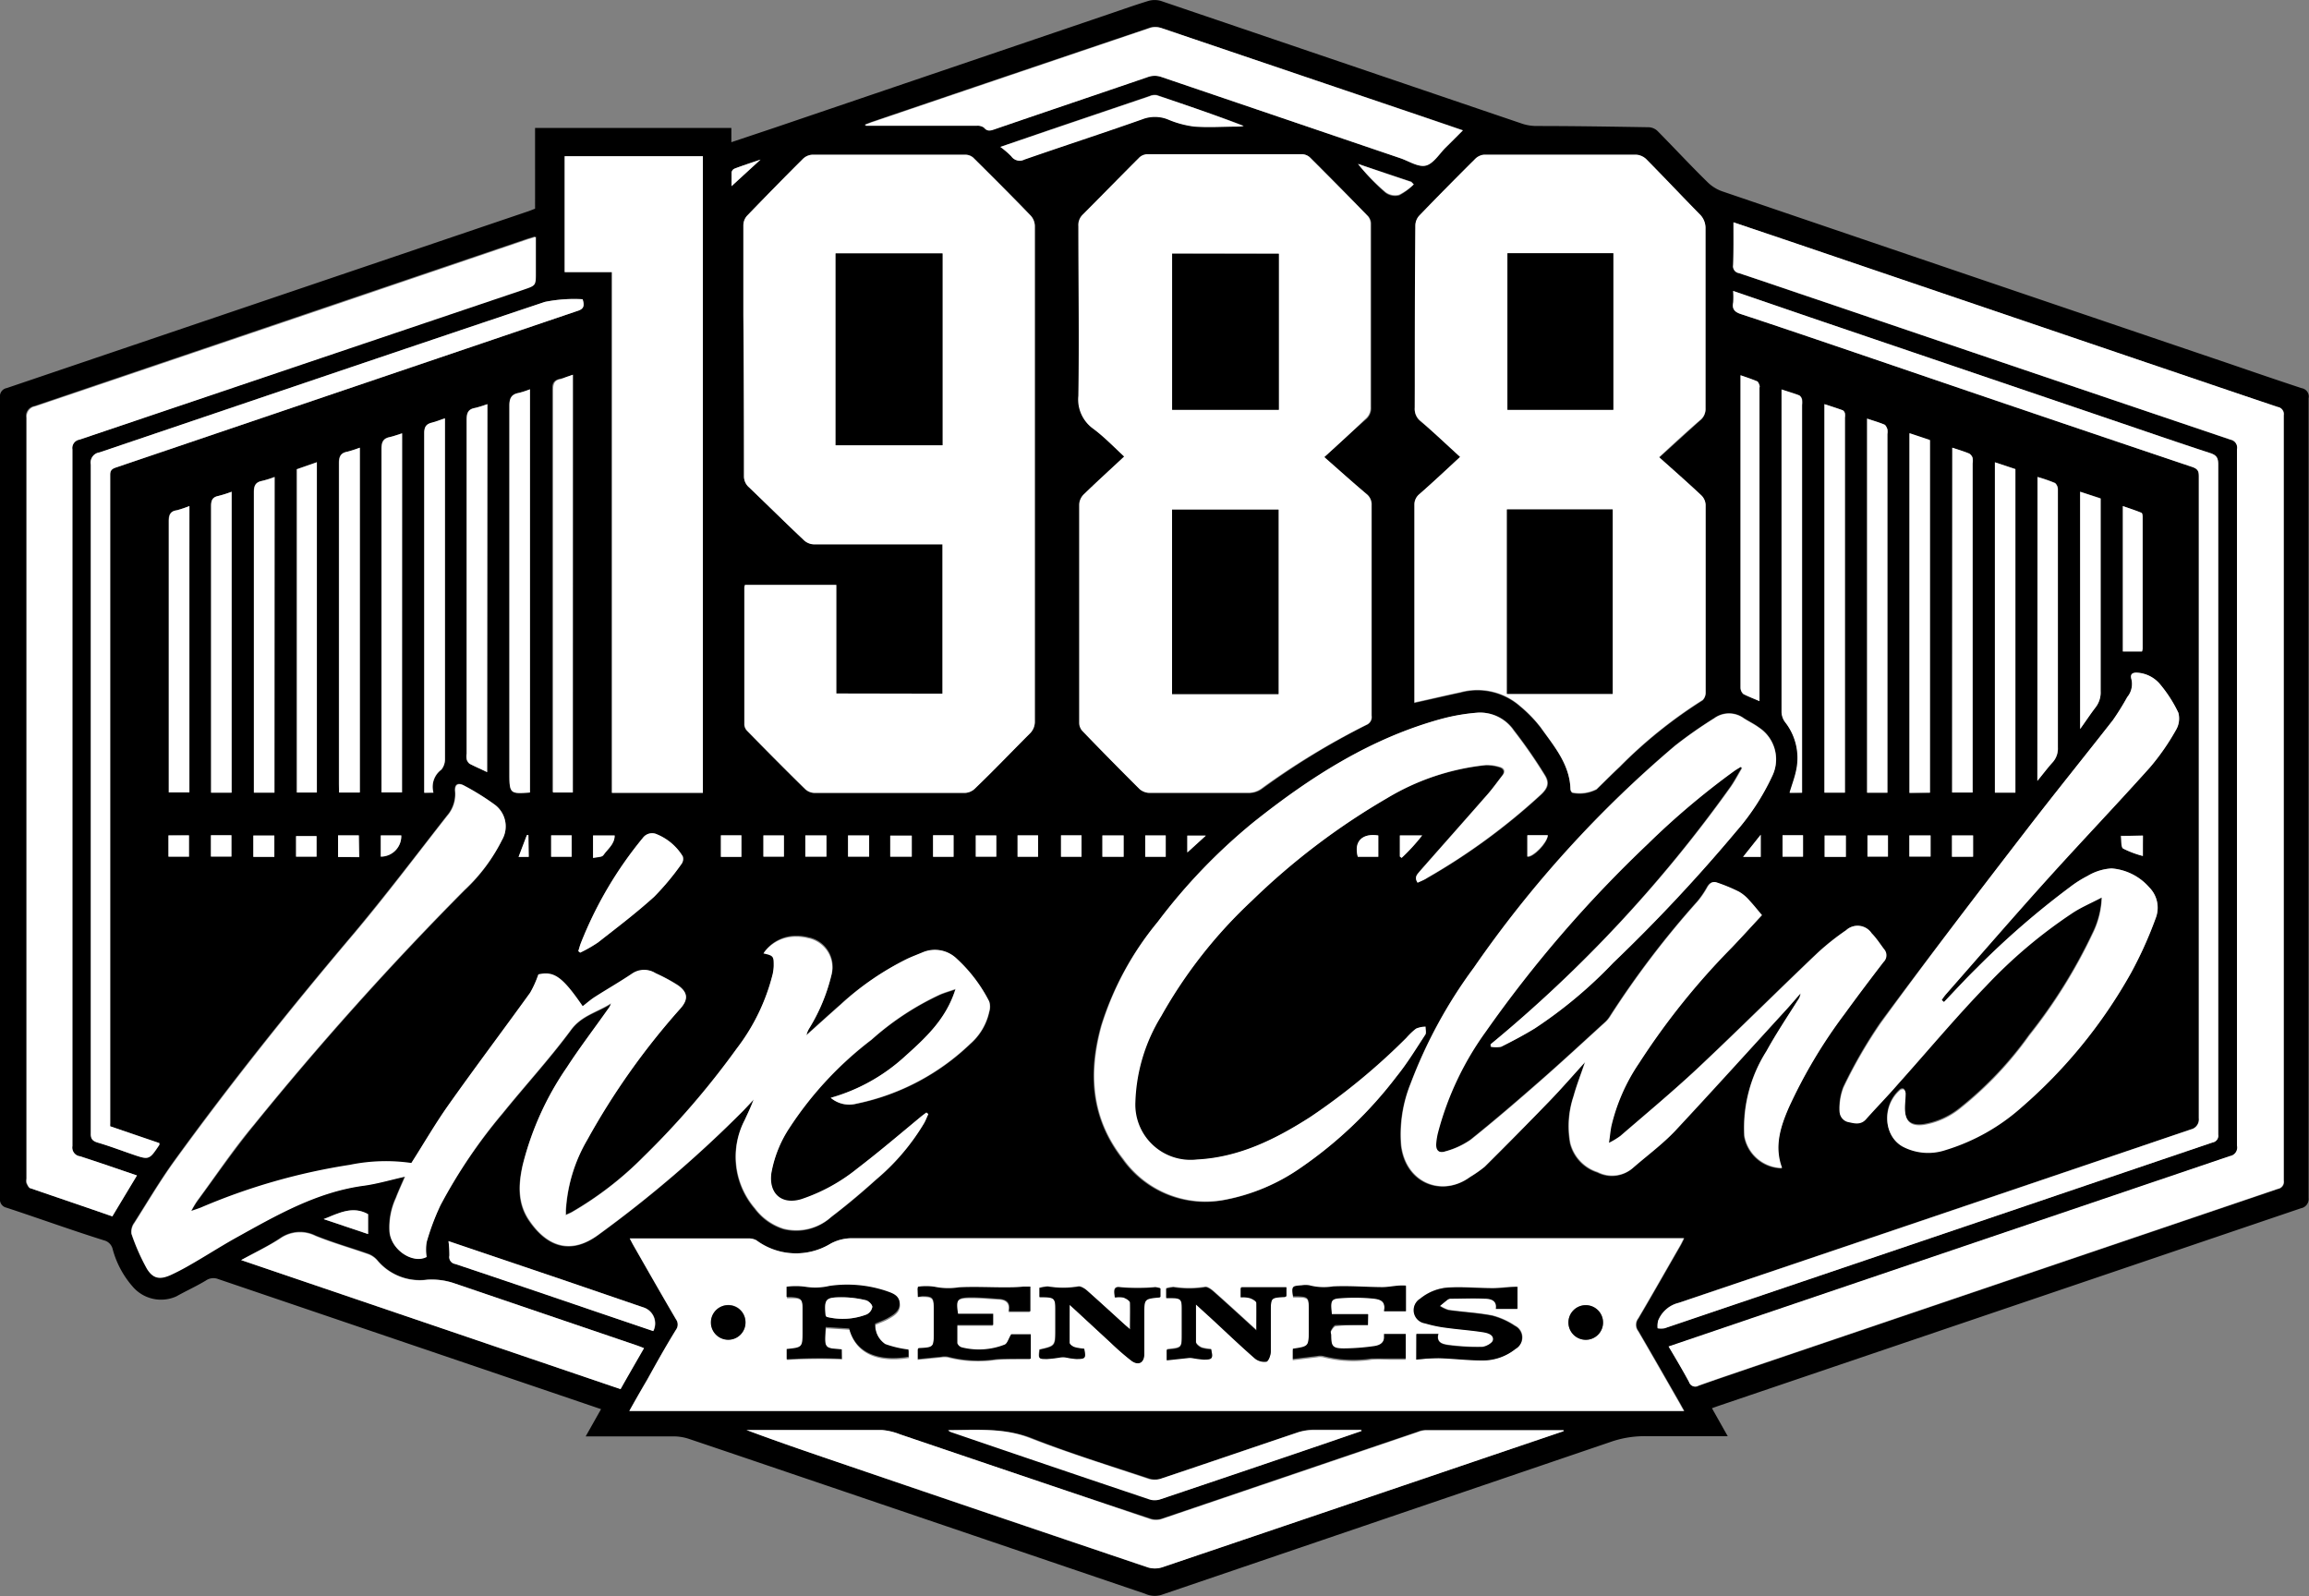 <svg xmlns="http://www.w3.org/2000/svg" viewBox="0 0 225.39 155.82"><rect x="0" y="0" width="225.39" height="155.82" fill="#808080" stroke="none"/><defs><style>.cls-1,.cls-2{fill-rule:evenodd;}.cls-2{fill:#fff;}</style></defs><title>1988</title><g id="Calque_2" data-name="Calque 2"><g id="Calque_1-2" data-name="Calque 1"><path class="cls-1" d="M167.11,137.46c.52.92,1,1.78,1.54,2.73-.28,0-.49,0-.7,0-2.44,0-4.87,0-7.3,0a10.05,10.05,0,0,0-3.52.59l-43.79,14.91a2.25,2.25,0,0,1-1.56-.12L80.67,145c-4.49-1.52-9-3.06-13.46-4.56a4.72,4.72,0,0,0-1.4-.23c-2.59,0-5.18,0-7.77,0h-.87l1.5-2.66-4-1.36L21.29,124.85a1.28,1.28,0,0,0-1.2.15c-.93.56-1.91,1-2.87,1.54a3.64,3.64,0,0,1-4.31-1A9.11,9.11,0,0,1,11,121.94a1.15,1.15,0,0,0-.83-.86c-3.19-1-6.36-2.15-9.55-3.2A.8.8,0,0,1,0,117Q0,77.88,0,38.78a.81.81,0,0,1,.66-.9L51.43,20.67c.26-.08.51-.19.8-.3V12.49H71.39v1.39l4.18-1.4L108.29,1.36c1.27-.43,2.53-.88,3.81-1.27a2.2,2.2,0,0,1,1.22,0l35.31,12a4.55,4.55,0,0,0,1.32.21c3.68,0,7.36.06,11,.12a1.32,1.32,0,0,1,.87.39c1.64,1.66,3.23,3.38,4.89,5a3.87,3.87,0,0,0,1.47.89q24.69,8.41,49.4,16.79c2.36.81,4.72,1.62,7.09,2.4a.83.83,0,0,1,.68,1q0,22.47,0,44.92,0,16.58,0,33.13a.91.91,0,0,1-.74,1l-57,19.34Zm-105.68.27h103c-.17-.29-.29-.51-.41-.73-1.35-2.36-2.7-4.72-4.07-7.07a1,1,0,0,1,0-1.23c1.38-2.34,2.72-4.71,4.08-7.07.13-.22.24-.46.39-.76H83.31a4.36,4.36,0,0,0-2.2.52,6.5,6.5,0,0,1-7.25-.32,1.54,1.54,0,0,0-.83-.18H62.19c-.22,0-.44,0-.73,0,.15.28.26.5.38.71,1.37,2.4,2.74,4.8,4.14,7.19a.86.86,0,0,1,0,1c-1,1.62-1.89,3.25-2.83,4.89C62.59,135.67,62,136.67,61.43,137.73ZM92,67.71H81.61V57.11H72.7a.87.87,0,0,0-.06.23c0,4.47,0,9,0,13.43a1,1,0,0,0,.31.62c1.86,1.9,3.73,3.79,5.63,5.65a1.37,1.37,0,0,0,.88.37q7.35,0,14.72,0a1.47,1.47,0,0,0,.93-.39c1.81-1.79,3.59-3.62,5.4-5.41a1.61,1.61,0,0,0,.51-1.24q0-17.33,0-34.63c0-4.57,0-9.14,0-13.7a1.54,1.54,0,0,0-.4-1c-1.84-1.91-3.72-3.79-5.61-5.66a1.18,1.18,0,0,0-.77-.29q-7.45,0-14.92,0a1.41,1.41,0,0,0-.93.4c-1.85,1.84-3.68,3.71-5.49,5.59a1.44,1.44,0,0,0-.33.89c0,2.93,0,5.86,0,8.79,0,5.23.06,10.45.06,15.68a1.42,1.42,0,0,0,.49,1.11c1.81,1.73,3.58,3.49,5.4,5.2a1.5,1.5,0,0,0,.95.37c3,0,6,0,8.93,0H92Zm37.25-23.09c1.39-1.26,2.72-2.49,4.09-3.68a1.41,1.41,0,0,0,.51-1.17c0-6,0-12,0-17.93a1.14,1.14,0,0,0-.27-.71q-2.81-2.88-5.65-5.72a1.14,1.14,0,0,0-.76-.32q-7.56,0-15.13,0a1.19,1.19,0,0,0-.76.32c-1.85,1.85-3.67,3.72-5.52,5.57a1.43,1.43,0,0,0-.43,1.14c0,5.52.08,11,0,16.56a3.5,3.5,0,0,0,1.47,3.22c1,.79,2,1.77,3,2.7-1.35,1.26-2.66,2.45-3.93,3.68a1.5,1.5,0,0,0-.46,1c0,7.11,0,14.22,0,21.33a1.19,1.19,0,0,0,.3.77c1.84,1.91,3.71,3.81,5.59,5.68a1.49,1.49,0,0,0,1,.36c3.23,0,6.45,0,9.68,0a2.14,2.14,0,0,0,1.17-.38,72.81,72.81,0,0,1,10.26-6.28.83.83,0,0,0,.5-.91q0-10.26,0-20.52a1.3,1.3,0,0,0-.49-1.1C132,47.06,130.68,45.86,129.27,44.62Zm13.26,0c-1.35,1.25-2.65,2.47-4,3.68a1.28,1.28,0,0,0-.47,1c0,6.18,0,12.36,0,18.54v.79c1.54-.34,3-.69,4.49-1A6.32,6.32,0,0,1,148.42,69a12.79,12.79,0,0,1,2,2.08c1.31,1.81,2.81,3.54,2.88,6a.44.44,0,0,0,.18.33,3.62,3.62,0,0,0,2.37-.33c.75-.73,1.48-1.47,2.25-2.19a45.43,45.43,0,0,1,8.1-6.51,1,1,0,0,0,.29-.73q0-9.17,0-18.33a1.37,1.37,0,0,0-.41-.91c-1.34-1.26-2.72-2.47-4.13-3.73,1.38-1.24,2.69-2.45,4-3.62a1.38,1.38,0,0,0,.53-1.16q0-8.76,0-17.52a1.87,1.87,0,0,0-.58-1.43c-1.75-1.78-3.46-3.6-5.22-5.38a1.61,1.61,0,0,0-1-.42q-7.4,0-14.79,0a1.42,1.42,0,0,0-.87.39c-1.85,1.84-3.69,3.7-5.5,5.58a1.45,1.45,0,0,0-.36.94c0,5.93,0,11.86-.06,17.79a1.5,1.5,0,0,0,.55,1.28C140,42.21,141.2,43.39,142.53,44.6ZM81.09,107.16a2.79,2.79,0,0,0,2.54.59,22.61,22.61,0,0,0,11.11-5.85,5.78,5.78,0,0,0,1.84-3.12,1.7,1.7,0,0,0,0-1,14.71,14.71,0,0,0-3.15-4.16,3.06,3.06,0,0,0-3.35-.63c-.5.21-1,.4-1.5.63A27.32,27.32,0,0,0,82.08,98c-1.13,1-2.24,2-3.35,3a2.17,2.17,0,0,1,.28-.68,17.81,17.81,0,0,0,2.17-5.19,2.93,2.93,0,0,0-2.28-3.65,4.47,4.47,0,0,0-1.15-.14A3.78,3.78,0,0,0,74.56,93c1,.21,1,.3,1,1.21a4.48,4.48,0,0,1-.1.81,19.81,19.81,0,0,1-3.53,7.3,81.13,81.13,0,0,1-9.11,10.57,33.26,33.26,0,0,1-7,5.4c-.17.09-.35.16-.56.26,0-.2,0-.31,0-.43a15.39,15.39,0,0,1,2.09-6.9A70.42,70.42,0,0,1,66.4,98.44c.75-.88.75-1.58-.2-2.28A16.5,16.5,0,0,0,64,95a2.08,2.08,0,0,0-2.29.12c-1.2.81-2.46,1.53-3.68,2.31-.42.27-.79.6-1.18.9-2-2.9-2.81-3.45-4.33-3.1a9.93,9.93,0,0,1-.8,1.78c-2.64,3.66-5.36,7.27-8,11-1.28,1.81-2.39,3.74-3.6,5.63a17.44,17.44,0,0,0-6,.18,60.27,60.27,0,0,0-14.55,4.17c-.25.1-.51.18-.94.33a9.5,9.5,0,0,1,.59-1c1.83-2.48,3.56-5,5.53-7.42A307.54,307.54,0,0,1,45.36,86.91,17.16,17.16,0,0,0,49,82a2.64,2.64,0,0,0-.8-3.53,24.3,24.3,0,0,0-2.88-1.79c-.61-.35-1-.15-.92.55a3.21,3.21,0,0,1-.79,2.39c-3,3.85-6,7.79-9.13,11.53-6.09,7.2-12,14.56-17.51,22.19-1.39,1.93-2.61,4-3.88,6a1.47,1.47,0,0,0-.28,1.07,20.65,20.65,0,0,0,1.5,3.4c.61,1,1.28,1.08,2.34.6.6-.28,1.18-.58,1.75-.91,1.53-.89,3-1.84,4.57-2.7,3.95-2.19,7.86-4.46,12.46-5.09,1.36-.18,2.68-.58,4.08-.89-.32.74-.63,1.41-.9,2.11a6.84,6.84,0,0,0-.61,3.31c.19,1.8,2.31,3.12,3.61,2.42a4.88,4.88,0,0,1,0-1.44A23.79,23.79,0,0,1,43,117.64a51.23,51.23,0,0,1,6.08-8.94c2.2-2.72,4.57-5.3,6.65-8.11,1-1.42,2.6-1.74,3.92-2.59a1.9,1.9,0,0,1-.32.58c-1.34,1.89-2.75,3.73-4,5.67A29.1,29.1,0,0,0,51,113.76c-.43,1.91-.52,3.79.68,5.49,1.79,2.54,4.07,3.27,6.74,1.3a116.78,116.78,0,0,0,14.11-12.09c.34-.35.68-.71,1-1.07-.25.72-.57,1.37-.87,2a7.74,7.74,0,0,0,1,8.61,5.57,5.57,0,0,0,2.82,2,5.09,5.09,0,0,0,4.64-1.17c1.51-1.15,3-2.39,4.39-3.66a21.64,21.64,0,0,0,4.59-5.36c.19-.33.32-.7.48-1l-.19-.15c-.2.15-.41.3-.6.46-2,1.66-4,3.36-6.14,5a17.49,17.49,0,0,1-5.47,3c-1.87.57-3.17-.54-2.93-2.49a11.72,11.72,0,0,1,1.8-4.51,34.55,34.55,0,0,1,8-8.59,27.22,27.22,0,0,1,6.68-4.4c.44-.19.91-.32,1.51-.53-.93,3-3,4.79-5,6.63A17.94,17.94,0,0,1,81.09,107.16ZM169.21,21.7c0,1.49,0,2.85,0,4.21a.67.67,0,0,0,.56.77c2.56.85,5.11,1.73,7.67,2.59q20.16,6.84,40.33,13.67a.8.8,0,0,1,.63.93q0,34,0,68a.84.84,0,0,1-.69,1q-23.35,7.91-46.71,15.84l-8.09,2.75c.68,1.18,1.35,2.31,2,3.47a.62.62,0,0,0,.91.35c2.14-.76,4.29-1.48,6.43-2.21l50.12-17a.7.7,0,0,0,.58-.8q0-37.36,0-74.71a.7.7,0,0,0-.58-.81c-4.3-1.44-8.59-2.91-12.88-4.36l-34.72-11.8ZM145.5,101.94a2,2,0,0,0,0,.25,2.61,2.61,0,0,0,1,0c1.12-.56,2.22-1.14,3.28-1.79A43.94,43.94,0,0,0,157.43,94a160,160,0,0,0,12-12.82A22.93,22.93,0,0,0,173,75.74,3.72,3.72,0,0,0,171.71,71c-.46-.36-1-.6-1.5-.92a2.45,2.45,0,0,0-2.87,0,43.24,43.24,0,0,0-3.84,2.69A111.38,111.38,0,0,0,143.83,94.5a46.75,46.75,0,0,0-6.17,11.32,13.24,13.24,0,0,0-.92,6c.44,3.73,4,5.07,6.72,3.11a12.45,12.45,0,0,0,1.43-1q3.18-3.17,6.31-6.39c1.18-1.22,2.28-2.49,3.48-3.81-.39,1.17-.81,2.22-1.11,3.31a9.2,9.2,0,0,0-.33,4.57,4,4,0,0,0,2.67,2.85,3.09,3.09,0,0,0,3.49-.45c1.37-1.19,2.85-2.28,4.09-3.59,3.72-3.95,7.35-8,11-12,.41-.46.81-.93,1.22-1.4a1.14,1.14,0,0,1-.23.62c-1,1.65-2.14,3.27-3.08,5a13.94,13.94,0,0,0-2.16,8.3,3.79,3.79,0,0,0,3.67,3.12c-.78-2.09-.16-4,.67-5.92A49.52,49.52,0,0,1,180,99c1.24-1.71,2.51-3.39,3.8-5.07a.91.91,0,0,0,.05-1.27c-.41-.51-.75-1.08-1.21-1.55a1.64,1.64,0,0,0-2.48-.29,24.54,24.54,0,0,0-2.77,2.2c-4,3.78-7.84,7.63-11.83,11.38-2.4,2.25-4.94,4.35-7.43,6.5a7.61,7.61,0,0,1-1.13.68c.1-.67.14-1.16.24-1.65a18.41,18.41,0,0,1,2.7-6.13A70.41,70.41,0,0,1,169,92.49c1-1,1.94-2.08,2.93-3.15-.44-.52-.82-1-1.24-1.45a3.86,3.86,0,0,0-1-.84,16.52,16.52,0,0,0-2.17-.9c-.42-.14-.71.08-.93.48a8.67,8.67,0,0,1-.95,1.38,88.52,88.52,0,0,0-8.57,11.27,2.64,2.64,0,0,1-.44.51c-2.08,1.89-4.14,3.81-6.26,5.66s-4.52,3.93-6.86,5.8a8,8,0,0,1-2.5,1.15c-.63.21-.94-.13-.88-.8a6.46,6.46,0,0,1,.18-1.07,29.72,29.72,0,0,1,4.67-9.84,121.56,121.56,0,0,1,15.78-18.28,75.29,75.29,0,0,1,8.42-7.12c.22-.16.46-.29.69-.44l.12.13c-.38.63-.72,1.3-1.15,1.9A131.86,131.86,0,0,1,145.5,101.94ZM68.61,77.39V15.25H55.12V26.56h4.61V77.39ZM13.37,114.74c-1.88-.64-3.72-1.28-5.57-1.88a.86.86,0,0,1-.74-1q0-34,0-68a.83.83,0,0,1,.68-.95L51,28.24c1.2-.41,1.2-.4,1.2-1.65V23.08l-.75.23Q27.42,31.47,3.36,39.63a1,1,0,0,0-.82,1.12q0,37.14,0,74.29a1.07,1.07,0,0,0,0,.4c.09.2.21.47.38.52,2.67.94,5.35,1.84,8,2.75Zm125-28.58c.35-.16.69-.29,1-.47a61.48,61.48,0,0,0,11.07-8.11c.69-.64.87-1.17.38-1.94a48.7,48.7,0,0,0-3-4.33,4,4,0,0,0-3.46-1.75,19.45,19.45,0,0,0-3.48.58c-7,1.88-12.9,5.69-18.44,10.1A55.9,55.9,0,0,0,113,90a29.68,29.68,0,0,0-5.54,10.15c-1.28,4.63-1,9,2.1,13a9.88,9.88,0,0,0,9.93,4,19.14,19.14,0,0,0,7.41-3.12,40.63,40.63,0,0,0,9.38-8.94c1-1.27,1.89-2.7,2.8-4.08.12-.18,0-.5,0-.75a2.43,2.43,0,0,0-.92.19,7.07,7.07,0,0,0-.93.89,62.81,62.81,0,0,1-9.4,7.74c-3.38,2.2-6.93,3.94-11.08,4.15a5.39,5.39,0,0,1-6-5.6,17,17,0,0,1,2.52-8.38,46.57,46.57,0,0,1,8.89-11.31,67.75,67.75,0,0,1,13.19-10,23.42,23.42,0,0,1,9.6-3.22,4.13,4.13,0,0,1,1.39.19c.38.1.58.4.29.78-.52.68-1,1.38-1.58,2-2.17,2.48-4.36,4.94-6.53,7.41C138.36,85.33,138,85.61,138.38,86.16Zm51.38,11.65-.22-.18a5.13,5.13,0,0,1,.43-.58c3.33-3.79,6.63-7.6,10-11.34s6.64-7.15,9.9-10.79a22.74,22.74,0,0,0,2.52-3.62,2.19,2.19,0,0,0,.25-1.71,13,13,0,0,0-1.75-2.74,3.16,3.16,0,0,0-2.23-1.17c-.45,0-.75.1-.61.6a2,2,0,0,1-.4,1.78,25.7,25.7,0,0,1-1.4,2.25c-2.8,3.58-5.66,7.11-8.43,10.71-4.79,6.23-9.59,12.45-14.26,18.77a46.52,46.52,0,0,0-3.63,6.29,5.76,5.76,0,0,0-.37,2.37,1.07,1.07,0,0,0,.92,1c.57.13,1.15.26,1.64-.28,1-1.17,2.12-2.31,3.16-3.47,2.87-3.2,5.64-6.48,8.6-9.58a47.9,47.9,0,0,1,8.27-7c.91-.6,1.93-1,3-1.61a8.57,8.57,0,0,1-.9,3.56,50.82,50.82,0,0,1-6.18,9.92,35.09,35.09,0,0,1-6.72,7.1,7.62,7.62,0,0,1-3.56,1.62c-1.29.18-1.88-.33-1.86-1.65,0-.48.07-1,.07-1.43a.55.55,0,0,0-.18-.38.39.39,0,0,0-.35.06c-1.76,1.53-1.66,4.45.22,5.51a5.35,5.35,0,0,0,4.22.34,19.8,19.8,0,0,0,7.41-4.17A48.76,48.76,0,0,0,208,95a38.9,38.9,0,0,0,2.42-5.38,2.81,2.81,0,0,0-.63-3,5.43,5.43,0,0,0-3.68-1.85,5.15,5.15,0,0,0-2.34.73,11.08,11.08,0,0,0-1.72,1.09,81.4,81.4,0,0,0-9.1,7.9C191.86,95.56,190.82,96.7,189.76,97.81ZM169.18,28.4a8.18,8.18,0,0,1,0,1.11c-.12.7.19,1,.84,1.17,4.94,1.64,9.86,3.33,14.79,5q14.59,5,29.19,9.9c.58.2.63.49.63,1q0,31.29,0,62.57a1,1,0,0,1-.78,1.09q-25,8.47-50,16.93a2.88,2.88,0,0,0-2,1.74,2.25,2.25,0,0,0-.05.74,2.14,2.14,0,0,0,.67,0l33.44-11.33q10-3.4,20.06-6.81a.66.66,0,0,0,.55-.76c0-1.34,0-2.68,0-4q0-30.7,0-61.41c0-.6-.12-.9-.75-1.11-3.31-1.08-6.6-2.22-9.9-3.34L176.76,31ZM152.63,139.7s0-.08,0-.13h-13.5a2.36,2.36,0,0,0-.72.17l-25,8.49a1.81,1.81,0,0,1-1.1,0Q100,144.17,87.82,140a6.17,6.17,0,0,0-1.77-.42c-4.25,0-8.5,0-12.74,0-.16,0-.32,0-.47,0,3.34,1.24,6.69,2.37,10,3.51q14.58,5,29.18,9.9a2.34,2.34,0,0,0,1.36,0q15.69-5.3,31.37-10.63Zm-9.84-127-3.64-1.24L113.39,2.75a1.89,1.89,0,0,0-1.1-.07Q98.67,7.27,85.05,11.91l-.61.23,0,.12h.68c3.38,0,6.77,0,10.15,0a1.1,1.1,0,0,1,.74.19c.33.39.65.29,1,.16,5-1.7,10-3.38,14.93-5.09a2,2,0,0,1,1.44,0l23.24,7.9c.84.28,1.76.9,2.49.73s1.3-1.12,1.92-1.74S142.18,13.35,142.79,12.73ZM56.87,29.21a14.42,14.42,0,0,0-3.67.26c-14.5,4.85-29,9.79-43.47,14.69a1,1,0,0,0-.85,1.18q0,30.78,0,61.55c0,1.25,0,2.5,0,3.75,0,.52.17.74.67.89,1.13.33,2.23.75,3.34,1.13,1.69.58,1.69.58,2.68-.91,0,0,0-.08,0-.17l-4.8-1.64a2.22,2.22,0,0,1,0-.28q0-31.66,0-63.32c0-.47.22-.59.6-.72L56.28,30.38C56.83,30.2,57.13,30,56.87,29.21ZM23.54,123l37,12.58c.77-1.35,1.52-2.64,2.29-4-.31-.12-.58-.23-.86-.32-5.88-2-11.76-4-17.63-6a6.86,6.86,0,0,0-2.66-.36A5.4,5.4,0,0,1,36.84,123a2.15,2.15,0,0,0-.85-.61c-1.73-.61-3.5-1.11-5.2-1.8a3.38,3.38,0,0,0-3.42.24C26.2,121.62,24.93,122.22,23.54,123ZM51.73,77.36V38a8.39,8.39,0,0,1-1.08.35c-.73.13-.94.5-.94,1.25q0,18,0,36.05C49.72,77.5,49.87,77.49,51.73,77.36Zm4.19-40.78c-.48.15-.85.31-1.25.39-.59.12-.77.42-.77,1q0,19.29,0,38.59c0,.26,0,.52,0,.77h2ZM180.09,77.37V40.76a1.4,1.4,0,0,0,0-.41.48.48,0,0,0-.21-.3c-.58-.21-1.17-.4-1.79-.6V77.37Zm-132.54-2V39.45a10.7,10.7,0,0,1-1.19.37c-.7.12-.83.51-.83,1.18q0,16.29,0,32.56a1.94,1.94,0,0,0,0,.54.83.83,0,0,0,.3.46C46.39,74.84,47,75.08,47.55,75.37Zm-5.24,2a2.09,2.09,0,0,1,.78-2.22,1.58,1.58,0,0,0,.35-1q0-16.26,0-32.51c0-.24,0-.48,0-.77-.47.15-.87.32-1.28.42s-.74.38-.74,1q0,17.2,0,34.42v.7Zm146.08,0V43l-2-.67v35.1ZM39.25,42.3c-.43.13-.81.28-1.2.36-.68.13-.84.5-.83,1.18q0,16.35,0,32.71v.8h2Zm93.66,97.38a.59.59,0,0,1,0-.13c-1.56,0-3.11,0-4.67,0a5.12,5.12,0,0,0-1.46.23c-4.44,1.49-8.87,3-13.31,4.5a2,2,0,0,1-1.23.06c-3.89-1.28-7.81-2.49-11.62-4-2.66-1-5.33-.75-8-.77a.9.9,0,0,0,.39.22q9.63,3.28,19.28,6.54a1.69,1.69,0,0,0,1,0q8-2.7,16.07-5.44Zm51.34-62.3v-35a1.47,1.47,0,0,0,0-.47c-.06-.17-.16-.4-.3-.46-.53-.22-1.09-.38-1.68-.58V77.38Zm-151.15,0h2V43.7a11.87,11.87,0,0,1-1.2.39c-.64.13-.83.44-.83,1.11q0,15.69,0,31.36Zm142.83,0V39.57a2.43,2.43,0,0,0,0-.54.67.67,0,0,0-.26-.41c-.55-.21-1.11-.37-1.73-.58,0,.27,0,.47,0,.66q0,15.4,0,30.81a1.7,1.7,0,0,0,.34,1,5.67,5.67,0,0,1,1.09,4.69c-.15.74-.43,1.46-.65,2.21Zm-145-32.26-2,.68V77.36h2Zm163.8,0V77.37h2V45.79Zm-4.16-1.43V77.36h2V45.25a1.94,1.94,0,0,0,0-.54.79.79,0,0,0-.32-.43C191.71,44.06,191.17,43.9,190.57,43.7ZM26.79,77.37V46.56a9.78,9.78,0,0,1-1.21.38c-.65.13-.82.47-.81,1.12q0,14.23,0,28.47v.84ZM22.61,48a11.11,11.11,0,0,1-1.32.42c-.57.12-.7.43-.7,1q0,13.59,0,27.17v.79h2ZM171.75,68.44V37.88c0-.09,0-.2,0-.27s-.14-.35-.26-.4c-.5-.21-1-.38-1.59-.58V63.19c0,1.32,0,2.63,0,4a.85.85,0,0,0,.28.59C170.65,68,171.16,68.18,171.75,68.44ZM18.49,49.4a12.81,12.81,0,0,1-1.25.41c-.63.11-.79.43-.79,1.07q0,12.84,0,25.68v.79h2Zm180.4-2.84V76.21c.56-.68,1-1.26,1.47-1.79a2,2,0,0,0,.53-1.47c0-6,0-12,0-18,0-2.38,0-4.77,0-7.15a.86.86,0,0,0-.27-.66A14.87,14.87,0,0,0,198.89,46.56ZM56.45,92.84l.18.15a13,13,0,0,0,1.75-1c1.86-1.45,3.74-2.88,5.48-4.46a25.29,25.29,0,0,0,2.68-3.22.82.82,0,0,0,.1-.73,5.33,5.33,0,0,0-2.49-2.13,1.12,1.12,0,0,0-1.39.33,38.13,38.13,0,0,0-6.08,10.33C56.59,92.35,56.53,92.6,56.45,92.84ZM203.05,48V71.13c.58-.81,1-1.49,1.52-2.13a2.37,2.37,0,0,0,.48-1.57c0-6,0-12,0-18v-.8ZM97.65,14.34a8.5,8.5,0,0,1,1.07.89,1,1,0,0,0,1.28.31c3.82-1.33,7.68-2.58,11.5-3.93a3.4,3.4,0,0,1,2.47,0,9.67,9.67,0,0,0,2.6.71c1.45.11,2.91,0,4.36,0a3.75,3.75,0,0,0,.47-.05c-2.82-1.07-5.64-2-8.47-3a1.18,1.18,0,0,0-.71.09l-9.71,3.29ZM43.78,121.15a10.74,10.74,0,0,1,.11,1.42.68.68,0,0,0,.57.81c4.49,1.5,9,3,13.44,4.55l5.89,2a1.64,1.64,0,0,0-.85-2.27l-8-2.74ZM209.09,63.59a1.68,1.68,0,0,0,.06-.26V50.46c0-.14,0-.38-.13-.41-.58-.24-1.18-.43-1.8-.65V63.59ZM138,18l-.21-.26-2.63-.88L132.56,16a20.51,20.51,0,0,0,2.68,2.82,1.57,1.57,0,0,0,1.34.26A5.66,5.66,0,0,0,138,18ZM31.59,119l4.34,1.46v-1.94C34.41,117.66,33,118.44,31.59,119ZM26.78,83.64V81.56H24.73v2.08Zm82.9,0V81.55h-2.07v2.08Zm70.5,0V81.56h-2.07v2.08ZM89,81.57H86.9v2.05H89Zm-72.54,0v2.07h2V81.54Zm18.62,2.11V81.54H33v2.11ZM55.8,81.54h-2v2.09h2Zm20.72,0h-2v2.07h2Zm4.15,0H78.61v2.07h2.06Zm2.11,2.07h2.06V81.55H82.78Zm109.82,0V81.55h-2.06v2.08Zm-6.22,0h2.07V81.55h-2.07ZM97.25,81.55h-2v2.07h2Zm2.08,2.08h2V81.54h-2Zm6.24-2.09h-2v2.09h2Zm-14.49,0v2.1h2v-2.1Zm91.21,2.08h2V81.55h-2ZM174,81.53v2.09h2V81.53Zm-153.41,0v2.08h2V81.53Zm51.78,2.11v-2.1h-2v2.1Zm-43.47,0h2v-2h-2Zm82.89,0h2V81.55h-2Zm22.75-2.08c-1.49-.24-2.43.52-2,2.08h2Zm-97.37,0v2.07a2,2,0,0,0,2-2.07Zm20.72,2.2c.38-.09.84-.06,1-.26.41-.6,1.1-1.07,1.11-1.93H57.89Zm151.29-2.18H207c.07.46,0,1.08.22,1.23a9.53,9.53,0,0,0,1.92.72Zm-60.09,0v2.07c.59.07,1.95-1.33,2-2.07ZM71.41,18.17l2.84-2.59c-1,.33-1.75.58-2.53.88a.48.48,0,0,0-.29.36C71.39,17.33,71.41,17.85,71.41,18.17Zm67.41,63.38h-2.18v2.06l.17.13A18.87,18.87,0,0,0,138.82,81.55Zm33.05,2.09V81.48l-1.72,2.16Zm-56-.43,1.8-1.64h-1.8Zm-64.29.43V81.53l-.15,0-.81,2.13Z"/><path class="cls-2" d="M61.43,137.73c.6-1.06,1.16-2.06,1.73-3C64.1,133,65,131.41,66,129.79a.86.86,0,0,0,0-1c-1.4-2.39-2.77-4.79-4.14-7.19-.12-.21-.23-.43-.38-.71.29,0,.51,0,.73,0H73a1.54,1.54,0,0,1,.83.18,6.5,6.5,0,0,0,7.25.32,4.36,4.36,0,0,1,2.2-.52h81.08c-.15.3-.26.54-.39.76-1.36,2.36-2.7,4.73-4.08,7.07a1,1,0,0,0,0,1.23c1.37,2.35,2.72,4.71,4.07,7.07.12.22.24.44.41.73Zm76.82-5a20.18,20.18,0,0,1,2.22-.19c1.43,0,2.85.22,4.27.22a5.09,5.09,0,0,0,3.22-1.12,1.27,1.27,0,0,0-.06-2.25,7.24,7.24,0,0,0-2.22-1c-1.4-.27-2.83-.34-4.25-.54a3.12,3.12,0,0,1-.85-.4c.26-.21.52-.44.79-.64a.58.58,0,0,1,.33-.08c1.08,0,2.16,0,3.24,0,.59,0,1.25.17,1.11,1h2.1v-2.14a2.23,2.23,0,0,0-.32,0c-.7,0-1.4.13-2.09.13-1.4,0-2.81-.14-4.2-.07a4.8,4.8,0,0,0-2.88,1.09,1.3,1.3,0,0,0,.48,2.4,12.78,12.78,0,0,0,2.13.44c1.16.16,2.34.24,3.5.42.45.07,1.1.23,1,.78-.05.29-.71.66-1.11.67a21.87,21.87,0,0,1-3.23-.18c-.6-.07-1.25-.22-1-1.09h-2.14Zm-56.09-1c-1.67-.12-1.73,0-1.52-2.07l2.29.14c.66,2.49,3,3.22,5.79,2.76v-.7a10.25,10.25,0,0,1-2.26-.53,2.27,2.27,0,0,1-1-2c.41-.18.82-.32,1.19-.52.6-.34,1.26-.69,1.2-1.5s-.75-1-1.34-1.18a12.06,12.06,0,0,0-5.5-.48,6,6,0,0,1-2.39.08,7.2,7.2,0,0,0-1.8,0v1l.49,0c.91,0,1.07.19,1.07,1.08V130c0,1.59,0,1.59-1.55,1.75v1a50.68,50.68,0,0,1,5.37-.05Zm51.37-2.37v-1.11H130c-.16-1.29-.09-1.51.78-1.57a19,19,0,0,1,2.92,0c.74.07,1.64.09,1.39,1.27h2.14v-2.33a5.79,5.79,0,0,0-.72,0c-.53,0-1.07.16-1.61.15-1.6,0-3.2-.15-4.8-.07a5.56,5.56,0,0,1-2.3-.11,2.29,2.29,0,0,0-.74,0c-.94,0-1,.1-.84,1.07h.46c1,0,1.07.13,1.07,1.05v2.18c0,1.66,0,1.66-1.56,1.89v1l2.39-.29a1.42,1.42,0,0,1,.58,0,11.73,11.73,0,0,0,4.72.24c.66-.07,1.33,0,2,0h1.33v-2.39h-2.13c.15.83-.36,1.11-1,1.19a21.65,21.65,0,0,1-2.9.22c-1.11,0-1.25-.21-1.25-1.32,0-.16-.06-.35,0-.47s.29-.48.45-.49C131.43,129.32,132.46,129.34,133.53,129.34Zm-12.42-2.71a2.86,2.86,0,0,1,.89,0c.25.08.62.3.64.48.07.84,0,1.68,0,2.67-1.49-1.36-2.84-2.6-4.22-3.82-.22-.19-.59-.45-.81-.39a9.87,9.87,0,0,1-3.07,0,4.3,4.3,0,0,0-.7.13v.93h.52c.85,0,1,.14,1,1s0,1.68,0,2.52c0,1.35,0,1.35-1.36,1.49a.39.39,0,0,0-.11.06v1l2.05-.22a1.55,1.55,0,0,1,.43,0,10.93,10.93,0,0,0,1.13.15c.87,0,.92-.07.72-1a4,4,0,0,1-.92-.15c-.23-.1-.55-.35-.56-.55,0-1.17,0-2.34,0-3.68l1.6,1.46c1.38,1.28,2.74,2.58,4.16,3.82a1.48,1.48,0,0,0,1.14.3c.2,0,.39-.61.41-1,0-1.29,0-2.58,0-3.88s0-1.36,1.37-1.43a.76.76,0,0,0,.15-.08c0-.09,0-.2,0-.31s0-.32,0-.54c-1.48,0-2.91,0-4.34,0,0,0-.07,0-.12.08Zm-16.7.73.45.39,3.55,3.28a25.28,25.28,0,0,0,2,1.74c.69.51,1.24.19,1.25-.66,0-1.29,0-2.59,0-3.88,0-1.5,0-1.5,1.48-1.64,0,0,.07,0,.1-.07v-.81a2.1,2.1,0,0,0-.49-.11,19.15,19.15,0,0,1-3.47,0c-.69-.07-.53.53-.48,1a2.46,2.46,0,0,1,.82,0c.26.09.64.32.66.52.07.81,0,1.64,0,2.59l-.52-.45c-1.22-1.11-2.44-2.23-3.68-3.33-.22-.2-.59-.45-.82-.4a9.09,9.09,0,0,1-3,0,4.27,4.27,0,0,0-.82.14c0,.17,0,.3,0,.43s0,.31,0,.47l.45,0c1,0,1.1.17,1.1,1.12v2c0,1.65,0,1.65-1.54,2-.12.89-.11.92.73.91a12.06,12.06,0,0,0,1.33-.16,2.14,2.14,0,0,1,.44,0,8,8,0,0,0,1.06.16c.93,0,1,0,.79-1a4.1,4.1,0,0,1-.94-.15c-.2-.07-.48-.28-.49-.44C104.39,129.88,104.41,128.69,104.41,127.36ZM89.6,126.6H90c1,0,1.14.13,1.14,1.14v2.38c0,1.46,0,1.48-1.47,1.55,0,0-.06.05-.09.07v1l2.3-.23a1.77,1.77,0,0,1,.64,0,11.77,11.77,0,0,0,4.65.25c.69-.07,1.38-.05,2.07-.06h1.31v-2.38H98.66c-.25.41-.36.86-.62,1a6.86,6.86,0,0,1-4.2.28.67.67,0,0,1-.44-.41c-.05-.56,0-1.12,0-1.78h3.5v-1.09H93.45c-.22-1.39-.09-1.58,1.27-1.6.9,0,1.81.08,2.71.14.7,0,1.17.31,1,1.13,0,0,0,.07.08.09h2v-2.36c-.24,0-.47,0-.71,0-.62,0-1.25.07-1.87.07-1.47,0-2.94-.1-4.41,0a6.58,6.58,0,0,1-2.38-.06,5.74,5.74,0,0,0-1.61,0Zm66.88,2.48a1.69,1.69,0,1,0-1.67,1.7A1.68,1.68,0,0,0,156.48,129.08Zm-83.71,0a1.66,1.66,0,0,0-1.66-1.7,1.69,1.69,0,1,0,0,3.38A1.68,1.68,0,0,0,72.77,129.1Z"/><path class="cls-2" d="M92,67.71V53.14H88.39c-3,0-6,0-8.93,0a1.5,1.5,0,0,1-.95-.37c-1.82-1.71-3.59-3.47-5.4-5.2a1.42,1.42,0,0,1-.49-1.11c0-5.23,0-10.45-.06-15.68,0-2.93,0-5.86,0-8.79a1.44,1.44,0,0,1,.33-.89c1.81-1.88,3.64-3.75,5.49-5.59a1.41,1.41,0,0,1,.93-.4q7.45,0,14.92,0a1.18,1.18,0,0,1,.77.29c1.89,1.87,3.77,3.75,5.61,5.66a1.54,1.54,0,0,1,.4,1c0,4.56,0,9.13,0,13.7q0,17.31,0,34.63a1.61,1.61,0,0,1-.51,1.24C98.73,73.4,97,75.23,95.14,77a1.47,1.47,0,0,1-.93.39q-7.36,0-14.72,0a1.37,1.37,0,0,1-.88-.37c-1.9-1.86-3.77-3.75-5.63-5.65a1,1,0,0,1-.31-.62c0-4.48,0-9,0-13.43a.87.87,0,0,1,.06-.23h8.91v10.6ZM92,43.46V24.74H81.57V43.46Z"/><path class="cls-2" d="M129.27,44.62c1.41,1.24,2.75,2.44,4.11,3.6a1.3,1.3,0,0,1,.49,1.1q0,10.26,0,20.52a.83.83,0,0,1-.5.91A72.81,72.81,0,0,0,123.08,77a2.14,2.14,0,0,1-1.17.38c-3.23,0-6.45,0-9.68,0a1.49,1.49,0,0,1-1-.36c-1.88-1.87-3.75-3.77-5.59-5.68a1.19,1.19,0,0,1-.3-.77c0-7.11,0-14.22,0-21.33a1.5,1.5,0,0,1,.46-1c1.27-1.23,2.58-2.42,3.93-3.68-1-.93-1.93-1.91-3-2.7a3.5,3.5,0,0,1-1.47-3.22c.09-5.52,0-11,0-16.56a1.43,1.43,0,0,1,.43-1.14c1.85-1.85,3.67-3.72,5.52-5.57a1.19,1.19,0,0,1,.76-.32q7.56,0,15.13,0a1.14,1.14,0,0,1,.76.32q2.85,2.84,5.65,5.72a1.14,1.14,0,0,1,.27.71c0,6,0,12,0,17.93a1.41,1.41,0,0,1-.51,1.17C132,42.13,130.66,43.36,129.27,44.62Zm-14.86,5.13v18H124.8v-18Zm0-25V40h10.41V24.77Z"/><path class="cls-2" d="M142.53,44.6c-1.33-1.21-2.58-2.39-3.88-3.53a1.5,1.5,0,0,1-.55-1.28c0-5.93,0-11.86.06-17.79a1.45,1.45,0,0,1,.36-.94c1.81-1.88,3.65-3.74,5.5-5.58a1.42,1.42,0,0,1,.87-.39q7.4,0,14.79,0a1.61,1.61,0,0,1,1,.42c1.76,1.78,3.47,3.6,5.22,5.38a1.87,1.87,0,0,1,.58,1.43q0,8.76,0,17.52a1.38,1.38,0,0,1-.53,1.16c-1.35,1.17-2.66,2.38-4,3.62,1.41,1.26,2.79,2.47,4.13,3.73a1.37,1.37,0,0,1,.41.91q0,9.16,0,18.33a1,1,0,0,1-.29.73,45.43,45.43,0,0,0-8.1,6.51c-.77.72-1.5,1.46-2.25,2.19a3.62,3.62,0,0,1-2.37.33.44.44,0,0,1-.18-.33c-.07-2.41-1.57-4.14-2.88-6a12.79,12.79,0,0,0-2-2.08,6.32,6.32,0,0,0-5.85-1.38c-1.48.32-2.95.67-4.49,1v-.79c0-6.18,0-12.36,0-18.54a1.28,1.28,0,0,1,.47-1C139.88,47.07,141.18,45.85,142.53,44.6Zm14.89,23.13v-18H147.1v18ZM147.15,40h10.33V24.72H147.15Z"/><path class="cls-2" d="M81.09,107.16a17.94,17.94,0,0,0,7.19-4c2.06-1.84,4.08-3.68,5-6.63-.6.21-1.07.34-1.51.53a27.22,27.22,0,0,0-6.68,4.4,34.55,34.55,0,0,0-8,8.59,11.72,11.72,0,0,0-1.8,4.51c-.24,2,1.06,3.06,2.93,2.49a17.49,17.49,0,0,0,5.47-3c2.09-1.6,4.09-3.3,6.14-5,.19-.16.4-.31.6-.46l.19.15c-.16.35-.29.72-.48,1a21.64,21.64,0,0,1-4.59,5.36c-1.42,1.27-2.88,2.51-4.39,3.66a5.09,5.09,0,0,1-4.64,1.17,5.57,5.57,0,0,1-2.82-2,7.74,7.74,0,0,1-1-8.61c.3-.66.62-1.31.87-2-.33.36-.67.72-1,1.07a116.78,116.78,0,0,1-14.11,12.09c-2.67,2-5,1.24-6.74-1.3-1.2-1.7-1.11-3.58-.68-5.49a29.1,29.1,0,0,1,4.29-9.51c1.26-1.94,2.67-3.78,4-5.67a1.9,1.9,0,0,0,.32-.58c-1.32.85-2.87,1.17-3.92,2.59-2.08,2.81-4.45,5.39-6.65,8.11A51.23,51.23,0,0,0,43,117.64a23.79,23.79,0,0,0-1.35,3.62,4.88,4.88,0,0,0,0,1.44c-1.3.7-3.42-.62-3.61-2.42a6.84,6.84,0,0,1,.61-3.31c.27-.7.58-1.37.9-2.11-1.4.31-2.72.71-4.08.89-4.6.63-8.51,2.9-12.46,5.09-1.54.86-3,1.81-4.57,2.7-.57.33-1.15.63-1.75.91-1.06.48-1.73.4-2.34-.6a20.65,20.65,0,0,1-1.5-3.4,1.47,1.47,0,0,1,.28-1.07c1.27-2,2.49-4.07,3.88-6,5.54-7.63,11.42-15,17.51-22.19,3.16-3.74,6.1-7.68,9.13-11.53a3.21,3.21,0,0,0,.79-2.39c-.06-.7.31-.9.92-.55a24.3,24.3,0,0,1,2.88,1.79A2.64,2.64,0,0,1,49,82a17.16,17.16,0,0,1-3.67,4.87,307.54,307.54,0,0,0-20.55,22.91c-2,2.37-3.7,4.94-5.53,7.42a9.5,9.5,0,0,0-.59,1c.43-.15.69-.23.94-.33a60.27,60.27,0,0,1,14.55-4.17,17.44,17.44,0,0,1,6-.18c1.21-1.89,2.32-3.82,3.6-5.63,2.61-3.69,5.33-7.3,8-11a9.93,9.93,0,0,0,.8-1.78c1.52-.35,2.34.2,4.33,3.1.39-.3.76-.63,1.18-.9,1.22-.78,2.48-1.5,3.68-2.31A2.08,2.08,0,0,1,64,95a16.5,16.5,0,0,1,2.19,1.2c1,.7,1,1.4.2,2.28a70.42,70.42,0,0,0-9.08,12.81,15.39,15.39,0,0,0-2.09,6.9c0,.12,0,.23,0,.43.21-.1.39-.17.56-.26a33.26,33.26,0,0,0,7-5.4,81.13,81.13,0,0,0,9.11-10.57,19.81,19.81,0,0,0,3.53-7.3,4.48,4.48,0,0,0,.1-.81c0-.91,0-1-1-1.21a3.78,3.78,0,0,1,3.19-1.63,4.47,4.47,0,0,1,1.15.14,2.93,2.93,0,0,1,2.28,3.65A17.81,17.81,0,0,1,79,100.38a2.17,2.17,0,0,0-.28.68c1.11-1,2.22-2,3.35-3a27.32,27.32,0,0,1,6.48-4.47c.49-.23,1-.42,1.5-.63a3.06,3.06,0,0,1,3.35.63,14.71,14.71,0,0,1,3.15,4.16,1.7,1.7,0,0,1,0,1,5.78,5.78,0,0,1-1.84,3.12,22.61,22.61,0,0,1-11.11,5.85A2.79,2.79,0,0,1,81.09,107.16Z"/><path class="cls-2" d="M169.21,21.7l5.52,1.86,34.72,11.8c4.29,1.45,8.58,2.92,12.88,4.36a.7.7,0,0,1,.58.81q0,37.35,0,74.71a.7.7,0,0,1-.58.8l-50.12,17c-2.14.73-4.29,1.45-6.43,2.21a.62.62,0,0,1-.91-.35c-.62-1.16-1.29-2.29-2-3.47l8.09-2.75q23.35-7.92,46.71-15.84a.84.84,0,0,0,.69-1q0-34,0-68a.8.8,0,0,0-.63-.93q-20.17-6.81-40.33-13.67c-2.56-.86-5.11-1.74-7.67-2.59a.67.67,0,0,1-.56-.77C169.23,24.55,169.21,23.19,169.21,21.7Z"/><path class="cls-2" d="M145.5,101.94a131.86,131.86,0,0,0,23.41-25.06c.43-.6.77-1.27,1.15-1.9l-.12-.13c-.23.15-.47.28-.69.44a75.29,75.29,0,0,0-8.42,7.12,121.56,121.56,0,0,0-15.78,18.28,29.72,29.72,0,0,0-4.67,9.84,6.46,6.46,0,0,0-.18,1.07c-.06.67.25,1,.88.8a8,8,0,0,0,2.5-1.15c2.34-1.87,4.61-3.82,6.86-5.8s4.18-3.77,6.26-5.66a2.64,2.64,0,0,0,.44-.51A88.52,88.52,0,0,1,165.71,88a8.67,8.67,0,0,0,.95-1.38c.22-.4.51-.62.93-.48a16.52,16.52,0,0,1,2.17.9,3.86,3.86,0,0,1,1,.84c.42.45.8.93,1.24,1.45-1,1.07-1.95,2.12-2.93,3.15A70.41,70.41,0,0,0,160,103.78a18.41,18.41,0,0,0-2.7,6.13c-.1.49-.14,1-.24,1.65a7.61,7.61,0,0,0,1.13-.68c2.49-2.15,5-4.25,7.43-6.5,4-3.75,7.87-7.6,11.83-11.38a24.54,24.54,0,0,1,2.77-2.2,1.64,1.64,0,0,1,2.48.29c.46.47.8,1,1.21,1.55a.91.91,0,0,1-.05,1.27c-1.29,1.68-2.56,3.36-3.8,5.07a49.52,49.52,0,0,0-5.43,9.1c-.83,1.9-1.45,3.83-.67,5.92a3.79,3.79,0,0,1-3.67-3.12,13.94,13.94,0,0,1,2.16-8.3c.94-1.7,2-3.32,3.08-5a1.14,1.14,0,0,0,.23-.62c-.41.47-.81.94-1.22,1.4-3.66,4-7.29,8-11,12-1.24,1.31-2.72,2.4-4.09,3.59a3.09,3.09,0,0,1-3.49.45,4,4,0,0,1-2.67-2.85,9.2,9.2,0,0,1,.33-4.57c.3-1.09.72-2.14,1.11-3.31-1.2,1.32-2.3,2.59-3.48,3.81q-3.12,3.23-6.31,6.39a12.45,12.45,0,0,1-1.43,1c-2.7,2-6.28.62-6.72-3.11a13.24,13.24,0,0,1,.92-6,46.75,46.75,0,0,1,6.17-11.32A111.38,111.38,0,0,1,163.5,72.81a43.24,43.24,0,0,1,3.84-2.69,2.45,2.45,0,0,1,2.87,0c.49.32,1,.56,1.5.92A3.72,3.72,0,0,1,173,75.74a22.93,22.93,0,0,1-3.51,5.41,160,160,0,0,1-12,12.82,43.94,43.94,0,0,1-7.66,6.41c-1.06.65-2.16,1.23-3.28,1.79a2.61,2.61,0,0,1-1,0A2,2,0,0,1,145.5,101.94Z"/><path class="cls-2" d="M68.61,77.39H59.73V26.56H55.12V15.25H68.61Z"/><path class="cls-2" d="M13.37,114.74l-2.4,4C8.3,117.8,5.62,116.9,3,116c-.17,0-.29-.32-.38-.52a1.07,1.07,0,0,1,0-.4q0-37.14,0-74.29a1,1,0,0,1,.82-1.12q24.08-8.14,48.12-16.32l.75-.23v3.51c0,1.25,0,1.24-1.2,1.65L7.75,42.92a.83.83,0,0,0-.68.95q0,34,0,68a.86.86,0,0,0,.74,1C9.65,113.46,11.49,114.1,13.37,114.74Z"/><path class="cls-2" d="M138.38,86.16c-.37-.55,0-.83.22-1.11,2.17-2.47,4.36-4.93,6.53-7.41.56-.64,1.06-1.34,1.58-2,.29-.38.09-.68-.29-.78a4.13,4.13,0,0,0-1.39-.19,23.42,23.42,0,0,0-9.6,3.22,67.75,67.75,0,0,0-13.19,10,46.57,46.57,0,0,0-8.89,11.31,17,17,0,0,0-2.52,8.38,5.39,5.39,0,0,0,6,5.6c4.15-.21,7.7-2,11.08-4.15a62.81,62.81,0,0,0,9.4-7.74,7.07,7.07,0,0,1,.93-.89,2.43,2.43,0,0,1,.92-.19c0,.25.07.57,0,.75-.91,1.38-1.77,2.81-2.8,4.08a40.63,40.63,0,0,1-9.38,8.94,19.14,19.14,0,0,1-7.41,3.12,9.88,9.88,0,0,1-9.93-4c-3.11-3.94-3.38-8.34-2.1-13A29.68,29.68,0,0,1,113,90a55.9,55.9,0,0,1,9.37-9.76c5.54-4.41,11.48-8.22,18.44-10.1a19.45,19.45,0,0,1,3.48-.58,4,4,0,0,1,3.46,1.75,48.7,48.7,0,0,1,3,4.33c.49.77.31,1.3-.38,1.94a61.48,61.48,0,0,1-11.07,8.11C139.07,85.87,138.73,86,138.38,86.16Z"/><path class="cls-2" d="M189.76,97.81c1.06-1.11,2.1-2.25,3.2-3.32a81.4,81.4,0,0,1,9.1-7.9,11.08,11.08,0,0,1,1.72-1.09,5.15,5.15,0,0,1,2.34-.73,5.43,5.43,0,0,1,3.68,1.85,2.81,2.81,0,0,1,.63,3A38.9,38.9,0,0,1,208,95a48.76,48.76,0,0,1-10.66,13.09,19.8,19.8,0,0,1-7.41,4.17,5.35,5.35,0,0,1-4.22-.34c-1.88-1.06-2-4-.22-5.51a.39.39,0,0,1,.35-.06.55.55,0,0,1,.18.38c0,.48-.07,1-.07,1.43,0,1.32.57,1.83,1.86,1.65a7.62,7.62,0,0,0,3.56-1.62,35.09,35.09,0,0,0,6.72-7.1,50.82,50.82,0,0,0,6.18-9.92,8.57,8.57,0,0,0,.9-3.56c-1.1.58-2.12,1-3,1.61a47.9,47.9,0,0,0-8.27,7c-3,3.1-5.73,6.38-8.6,9.58-1,1.16-2.12,2.3-3.16,3.47-.49.54-1.07.41-1.64.28a1.07,1.07,0,0,1-.92-1,5.76,5.76,0,0,1,.37-2.37,46.52,46.52,0,0,1,3.63-6.29C188.23,93.47,193,87.25,197.82,81c2.77-3.6,5.63-7.13,8.43-10.71a25.7,25.7,0,0,0,1.4-2.25,2,2,0,0,0,.4-1.78c-.14-.5.16-.64.61-.6a3.16,3.16,0,0,1,2.23,1.17,13,13,0,0,1,1.75,2.74,2.19,2.19,0,0,1-.25,1.71,22.74,22.74,0,0,1-2.52,3.62c-3.26,3.64-6.63,7.17-9.9,10.79s-6.67,7.55-10,11.34a5.13,5.13,0,0,0-.43.58Z"/><path class="cls-2" d="M169.18,28.4,176.76,31l29.12,9.9c3.3,1.12,6.59,2.26,9.9,3.34.63.21.75.51.75,1.11q0,30.71,0,61.41c0,1.34,0,2.68,0,4a.66.66,0,0,1-.55.76q-10,3.39-20.06,6.81l-33.44,11.33a2.14,2.14,0,0,1-.67,0,2.25,2.25,0,0,1,.05-.74,2.88,2.88,0,0,1,2-1.74q25-8.43,50-16.93a1,1,0,0,0,.78-1.09q0-31.29,0-62.57c0-.49,0-.78-.63-1q-14.61-4.92-29.19-9.9c-4.93-1.68-9.85-3.37-14.79-5-.65-.21-1-.47-.84-1.17A8.18,8.18,0,0,0,169.18,28.4Z"/><path class="cls-2" d="M152.63,139.7l-7.84,2.66Q129.1,147.69,113.42,153a2.34,2.34,0,0,1-1.36,0q-14.61-4.94-29.18-9.9c-3.35-1.14-6.7-2.27-10-3.51.15,0,.31,0,.47,0,4.24,0,8.49,0,12.74,0a6.17,6.17,0,0,1,1.77.42q12.21,4.14,24.42,8.28a1.81,1.81,0,0,0,1.1,0l25-8.49a2.36,2.36,0,0,1,.72-.17h13.5C152.62,139.62,152.62,139.66,152.63,139.7Z"/><path class="cls-2" d="M142.79,12.73c-.61.62-1.14,1.16-1.69,1.7s-1.18,1.57-1.92,1.74-1.65-.45-2.49-.73l-23.24-7.9a2,2,0,0,0-1.44,0c-5,1.71-10,3.39-14.93,5.09-.38.13-.7.23-1-.16a1.1,1.1,0,0,0-.74-.19c-3.38,0-6.77,0-10.15,0h-.68l0-.12.61-.23q13.62-4.62,27.24-9.23a1.89,1.89,0,0,1,1.1.07l25.76,8.74Z"/><path class="cls-2" d="M56.87,29.21c.26.78,0,1-.59,1.17L11.35,45.62c-.38.13-.6.25-.6.72q0,31.66,0,63.32a2.22,2.22,0,0,0,0,.28l4.8,1.64c0,.09,0,.14,0,.17-1,1.49-1,1.49-2.68.91-1.11-.38-2.21-.8-3.34-1.13-.5-.15-.69-.37-.67-.89,0-1.25,0-2.5,0-3.75q0-30.78,0-61.55a1,1,0,0,1,.85-1.18c14.49-4.9,29-9.84,43.47-14.69A14.42,14.42,0,0,1,56.87,29.21Z"/><path class="cls-2" d="M23.54,123c1.39-.75,2.66-1.35,3.83-2.11a3.38,3.38,0,0,1,3.42-.24c1.7.69,3.47,1.19,5.2,1.8a2.15,2.15,0,0,1,.85.61,5.4,5.4,0,0,0,4.88,1.86,6.86,6.86,0,0,1,2.66.36c5.87,2,11.75,4,17.63,6,.28.09.55.2.86.32-.77,1.34-1.52,2.63-2.29,4Z"/><path class="cls-2" d="M51.73,77.36c-1.86.13-2,.14-2-1.71q0-18,0-36.05c0-.75.21-1.12.94-1.25A8.39,8.39,0,0,0,51.73,38Z"/><path class="cls-2" d="M55.92,36.58V77.36H54c0-.25,0-.51,0-.77q0-19.31,0-38.59c0-.61.18-.91.77-1C55.07,36.89,55.44,36.73,55.92,36.58Z"/><path class="cls-2" d="M180.09,77.37h-2V39.45c.62.2,1.21.39,1.79.6a.48.48,0,0,1,.21.3,1.4,1.4,0,0,1,0,.41V77.37Z"/><path class="cls-2" d="M47.55,75.37c-.6-.29-1.16-.53-1.69-.81a.83.83,0,0,1-.3-.46,1.94,1.94,0,0,1,0-.54q0-16.28,0-32.56c0-.67.13-1.06.83-1.18a10.7,10.7,0,0,0,1.19-.37Z"/><path class="cls-2" d="M42.31,77.37h-.9v-.7q0-17.22,0-34.42c0-.6.2-.86.74-1s.81-.27,1.28-.42c0,.29,0,.53,0,.77q0,16.25,0,32.51a1.58,1.58,0,0,1-.35,1A2.09,2.09,0,0,0,42.31,77.37Z"/><path class="cls-2" d="M188.39,77.38h-2V42.28l2,.67Z"/><path class="cls-2" d="M39.25,42.3V77.35h-2v-.8q0-16.35,0-32.71c0-.68.15-1.05.83-1.18C38.44,42.58,38.82,42.43,39.25,42.3Z"/><path class="cls-2" d="M132.91,139.68l-3.63,1.25q-8,2.73-16.07,5.44a1.69,1.69,0,0,1-1,0q-9.64-3.24-19.28-6.54a.9.9,0,0,1-.39-.22c2.7,0,5.37-.27,8,.77,3.81,1.48,7.73,2.69,11.62,4a2,2,0,0,0,1.23-.06c4.44-1.48,8.87-3,13.31-4.5a5.12,5.12,0,0,1,1.46-.23c1.56,0,3.11,0,4.67,0A.59.59,0,0,0,132.91,139.68Z"/><path class="cls-2" d="M184.25,77.38h-2V40.86c.59.2,1.15.36,1.68.58.14.06.24.29.3.46a1.47,1.47,0,0,1,0,.47v35Z"/><path class="cls-2" d="M33.1,77.35v-.79q0-15.68,0-31.36c0-.67.19-1,.83-1.11a11.87,11.87,0,0,0,1.2-.39V77.35Z"/><path class="cls-2" d="M175.93,77.38h-1.25c.22-.75.5-1.47.65-2.21a5.67,5.67,0,0,0-1.09-4.69,1.7,1.7,0,0,1-.34-1q0-15.4,0-30.81c0-.19,0-.39,0-.66.62.21,1.18.37,1.73.58a.67.67,0,0,1,.26.41,2.43,2.43,0,0,1,0,.54V77.38Z"/><path class="cls-2" d="M30.93,45.12V77.36H29V45.8Z"/><path class="cls-2" d="M194.73,45.13l2,.66V77.37h-2Z"/><path class="cls-2" d="M190.57,43.7c.6.2,1.14.36,1.66.58a.79.79,0,0,1,.32.43,1.94,1.94,0,0,1,0,.54V77.36h-2Z"/><path class="cls-2" d="M26.79,77.37h-2v-.84q0-14.23,0-28.47c0-.65.16-1,.81-1.12a9.78,9.78,0,0,0,1.21-.38Z"/><path class="cls-2" d="M22.61,48V77.37h-2v-.79q0-13.59,0-27.17c0-.57.13-.88.7-1A11.11,11.11,0,0,0,22.61,48Z"/><path class="cls-2" d="M171.75,68.44c-.59-.26-1.1-.45-1.57-.71a.85.85,0,0,1-.28-.59c0-1.32,0-2.63,0-4V36.63c.58.2,1.09.37,1.59.58.12,0,.2.25.26.4s0,.18,0,.27V68.44Z"/><path class="cls-2" d="M18.49,49.4V77.35h-2v-.79q0-12.84,0-25.68c0-.64.16-1,.79-1.07A12.81,12.81,0,0,0,18.49,49.4Z"/><path class="cls-2" d="M198.89,46.56a14.87,14.87,0,0,1,1.71.6.86.86,0,0,1,.27.66c0,2.38,0,4.77,0,7.15,0,6,0,12,0,18a2,2,0,0,1-.53,1.47c-.48.53-.91,1.11-1.47,1.79Z"/><path class="cls-2" d="M56.45,92.84c.08-.24.14-.49.23-.73a38.13,38.13,0,0,1,6.08-10.33,1.12,1.12,0,0,1,1.39-.33,5.33,5.33,0,0,1,2.49,2.13.82.82,0,0,1-.1.73,25.29,25.29,0,0,1-2.68,3.22c-1.74,1.58-3.62,3-5.48,4.46a13,13,0,0,1-1.75,1Z"/><path class="cls-2" d="M203.05,48l2,.67v.8c0,6,0,12,0,18a2.37,2.37,0,0,1-.48,1.57c-.49.64-.94,1.32-1.52,2.13Z"/><path class="cls-2" d="M97.65,14.34l4.86-1.65,9.71-3.29a1.18,1.18,0,0,1,.71-.09c2.83.94,5.65,1.9,8.47,3a3.75,3.75,0,0,1-.47.05c-1.45,0-2.91.11-4.36,0a9.67,9.67,0,0,1-2.6-.71,3.4,3.4,0,0,0-2.47,0c-3.82,1.35-7.68,2.6-11.5,3.93a1,1,0,0,1-1.28-.31A8.5,8.5,0,0,0,97.65,14.34Z"/><path class="cls-2" d="M43.78,121.15l11.13,3.77,8,2.74a1.64,1.64,0,0,1,.85,2.27l-5.89-2c-4.48-1.52-8.95-3.05-13.44-4.55a.68.68,0,0,1-.57-.81A10.74,10.74,0,0,0,43.78,121.15Z"/><path class="cls-2" d="M209.09,63.59h-1.87V49.4c.62.22,1.22.41,1.8.65.09,0,.13.27.13.41V63.33A1.68,1.68,0,0,1,209.09,63.59Z"/><path class="cls-2" d="M138,18A5.66,5.66,0,0,1,136.58,19a1.57,1.57,0,0,1-1.34-.26A20.51,20.51,0,0,1,132.56,16l2.56.88,2.63.88Z"/><path class="cls-2" d="M31.59,119c1.44-.56,2.82-1.34,4.34-.48v1.94Z"/><path class="cls-2" d="M26.78,83.64H24.73V81.56h2.05Z"/><path class="cls-2" d="M109.68,83.63h-2.07V81.55h2.07Z"/><path class="cls-2" d="M180.18,83.64h-2.07V81.56h2.07Z"/><path class="cls-2" d="M89,81.57v2.05H86.9V81.57Z"/><path class="cls-2" d="M16.44,81.54h2v2.07h-2Z"/><path class="cls-2" d="M35.06,83.65H33V81.54h2Z"/><path class="cls-2" d="M55.8,81.54v2.09h-2V81.54Z"/><path class="cls-2" d="M76.52,81.55v2.07h-2V81.55Z"/><path class="cls-2" d="M80.67,81.55v2.07H78.61V81.55Z"/><path class="cls-2" d="M82.78,83.62V81.55h2.06v2.07Z"/><path class="cls-2" d="M192.6,83.63h-2.06V81.55h2.06Z"/><path class="cls-2" d="M186.38,83.61V81.55h2.07v2.06Z"/><path class="cls-2" d="M97.25,81.55v2.07h-2V81.55Z"/><path class="cls-2" d="M99.33,83.63V81.54h2v2.09Z"/><path class="cls-2" d="M105.57,81.54v2.09h-2V81.54Z"/><path class="cls-2" d="M91.08,81.53h2v2.1h-2Z"/><path class="cls-2" d="M182.29,83.61V81.55h2v2.06Z"/><path class="cls-2" d="M174,81.53h2v2.09h-2Z"/><path class="cls-2" d="M20.59,81.53h2v2.08h-2Z"/><path class="cls-2" d="M72.37,83.64h-2v-2.1h2Z"/><path class="cls-2" d="M28.9,83.61v-2h2v2Z"/><path class="cls-2" d="M111.79,83.63V81.55h2v2.08Z"/><path class="cls-2" d="M134.54,81.55v2.08h-2C132.11,82.07,133.05,81.31,134.54,81.55Z"/><path class="cls-2" d="M37.17,81.54h2a2,2,0,0,1-2,2.07Z"/><path class="cls-2" d="M57.89,83.74V81.55H60c0,.86-.7,1.33-1.11,1.93C58.73,83.68,58.27,83.65,57.89,83.74Z"/><path class="cls-2" d="M209.18,81.56v2a9.53,9.53,0,0,1-1.92-.72c-.23-.15-.15-.77-.22-1.23Z"/><path class="cls-2" d="M149.09,81.52h2c-.08.74-1.44,2.14-2,2.07Z"/><path class="cls-2" d="M71.41,18.17c0-.32,0-.84,0-1.35a.48.48,0,0,1,.29-.36c.78-.3,1.57-.55,2.53-.88Z"/><path class="cls-2" d="M138.82,81.55a18.87,18.87,0,0,1-2,2.19l-.17-.13V81.55Z"/><path class="cls-2" d="M171.87,83.64h-1.72l1.72-2.16Z"/><path class="cls-2" d="M115.91,83.21V81.57h1.8Z"/><path class="cls-2" d="M51.62,83.64h-1l.81-2.13.15,0Z"/><path class="cls-1" d="M138.25,132.71v-2.49h2.14c-.21.87.44,1,1,1.09a21.87,21.87,0,0,0,3.23.18c.4,0,1.06-.38,1.11-.67.1-.55-.55-.71-1-.78-1.16-.18-2.34-.26-3.5-.42a12.78,12.78,0,0,1-2.13-.44,1.3,1.3,0,0,1-.48-2.4,4.8,4.8,0,0,1,2.88-1.09c1.39-.07,2.8.07,4.2.07.69,0,1.39-.09,2.09-.13a2.23,2.23,0,0,1,.32,0v2.14h-2.1c.14-.85-.52-1-1.11-1-1.08-.06-2.16,0-3.24,0a.58.58,0,0,0-.33.08c-.27.2-.53.43-.79.64a3.12,3.12,0,0,0,.85.4c1.42.2,2.85.27,4.25.54a7.24,7.24,0,0,1,2.22,1,1.27,1.27,0,0,1,.06,2.25,5.09,5.09,0,0,1-3.22,1.12c-1.42,0-2.84-.18-4.27-.22A20.18,20.18,0,0,0,138.25,132.71Z"/><path class="cls-1" d="M82.16,131.71v.92a50.68,50.68,0,0,0-5.37.05v-1c1.55-.16,1.55-.16,1.55-1.75v-2.25c0-.89-.16-1-1.07-1.08l-.49,0v-1a7.2,7.2,0,0,1,1.8,0,6,6,0,0,0,2.39-.08,12.06,12.06,0,0,1,5.5.48c.59.21,1.29.4,1.34,1.18s-.6,1.16-1.2,1.5c-.37.2-.78.34-1.19.52a2.27,2.27,0,0,0,1,2,10.25,10.25,0,0,0,2.26.53v.7c-2.82.46-5.13-.27-5.79-2.76l-2.29-.14C80.43,131.67,80.49,131.59,82.16,131.71Zm-1.48-3.17a6.53,6.53,0,0,0,3.9-.23,1,1,0,0,0,.57-.74c0-.23-.37-.59-.63-.65a10.18,10.18,0,0,0-2.33-.29c-1.63,0-1.74.16-1.6,1.75C80.59,128.4,80.61,128.42,80.68,128.54Z"/><path class="cls-1" d="M133.53,129.34c-1.07,0-2.1,0-3.14,0-.16,0-.34.29-.45.49s0,.31,0,.47c0,1.11.14,1.32,1.25,1.32a21.65,21.65,0,0,0,2.9-.22c.63-.08,1.14-.36,1-1.19h2.13v2.39h-1.33c-.67,0-1.34,0-2,0a11.73,11.73,0,0,1-4.72-.24,1.42,1.42,0,0,0-.58,0l-2.39.29v-1c1.56-.23,1.56-.23,1.56-1.89v-2.18c0-.92-.12-1-1.07-1.05h-.46c-.17-1-.1-1,.84-1.07a2.29,2.29,0,0,1,.74,0,5.56,5.56,0,0,0,2.3.11c1.6-.08,3.2.06,4.8.07.54,0,1.08-.11,1.61-.15a5.79,5.79,0,0,1,.72,0V128h-2.14c.25-1.18-.65-1.2-1.39-1.27a19,19,0,0,0-2.92,0c-.87.06-.94.28-.78,1.57h3.54Z"/><path class="cls-1" d="M121.11,126.63v-.87s.09-.08.12-.08c1.43,0,2.86,0,4.34,0,0,.22,0,.38,0,.54s0,.22,0,.31a.76.76,0,0,1-.15.08c-1.37.07-1.37.07-1.37,1.43s0,2.59,0,3.88c0,.34-.21.91-.41,1a1.48,1.48,0,0,1-1.14-.3c-1.42-1.24-2.78-2.54-4.16-3.82l-1.6-1.46c0,1.34,0,2.51,0,3.68,0,.2.33.45.56.55a4,4,0,0,0,.92.15c.2.88.15,1-.72,1a10.93,10.93,0,0,1-1.13-.15,1.55,1.55,0,0,0-.43,0l-2.05.22v-1a.39.39,0,0,1,.11-.06c1.36-.14,1.36-.14,1.36-1.49,0-.84,0-1.68,0-2.52s-.11-1-1-1h-.52v-.93a4.3,4.3,0,0,1,.7-.13,9.87,9.87,0,0,0,3.07,0c.22-.06.59.2.81.39,1.38,1.22,2.73,2.46,4.22,3.82,0-1,0-1.83,0-2.67,0-.18-.39-.4-.64-.48A2.86,2.86,0,0,0,121.11,126.63Z"/><path class="cls-1" d="M104.41,127.36c0,1.33,0,2.52,0,3.71,0,.16.29.37.49.44a4.1,4.1,0,0,0,.94.15c.17.92.14,1-.79,1a8,8,0,0,1-1.06-.16,2.14,2.14,0,0,0-.44,0,12.06,12.06,0,0,1-1.33.16c-.84,0-.85,0-.73-.91,1.54-.35,1.54-.35,1.54-2v-2c0-.95-.15-1.1-1.1-1.12l-.45,0c0-.16,0-.31,0-.47s0-.26,0-.43a4.27,4.27,0,0,1,.82-.14,9.09,9.09,0,0,0,3,0c.23,0,.6.2.82.4,1.24,1.1,2.46,2.22,3.68,3.33l.52.45c0-.95,0-1.78,0-2.59,0-.2-.4-.43-.66-.52a2.46,2.46,0,0,0-.82,0c-.05-.51-.21-1.11.48-1a19.15,19.15,0,0,0,3.47,0,2.1,2.1,0,0,1,.49.11v.81s-.07.07-.1.07c-1.48.14-1.48.14-1.48,1.64,0,1.29,0,2.59,0,3.88,0,.85-.56,1.17-1.25.66a25.28,25.28,0,0,1-2-1.74l-3.55-3.28Z"/><path class="cls-1" d="M89.6,126.6v-1a5.74,5.74,0,0,1,1.61,0,6.58,6.58,0,0,0,2.38.06c1.47-.08,2.94,0,4.41,0,.62,0,1.25,0,1.87-.07.24,0,.47,0,.71,0V128h-2s-.09-.06-.08-.09c.15-.82-.32-1.08-1-1.13-.9-.06-1.81-.15-2.71-.14-1.36,0-1.49.21-1.27,1.6h3.43v1.09h-3.5c0,.66,0,1.22,0,1.78a.67.67,0,0,0,.44.41,6.86,6.86,0,0,0,4.2-.28c.26-.12.37-.57.62-1h1.91v2.38H99.26c-.69,0-1.38,0-2.07.06a11.77,11.77,0,0,1-4.65-.25,1.77,1.77,0,0,0-.64,0l-2.3.23v-1s.06-.07.09-.07c1.45-.07,1.47-.09,1.47-1.55v-2.38c0-1-.12-1.13-1.14-1.14Z"/><path class="cls-1" d="M156.48,129.08a1.68,1.68,0,0,1-1.67,1.7,1.69,1.69,0,1,1,1.67-1.7Z"/><path class="cls-1" d="M72.77,129.1a1.68,1.68,0,0,1-1.7,1.68,1.69,1.69,0,1,1,1.7-1.68Z"/><path class="cls-1" d="M92,43.46H81.57V24.74H92Z"/><path class="cls-1" d="M114.41,49.75H124.8v18H114.41Z"/><path class="cls-1" d="M114.42,24.77h10.41V40H114.42Z"/><path class="cls-1" d="M157.42,67.73H147.1v-18h10.32Z"/><path class="cls-1" d="M147.15,40V24.72h10.33V40Z"/><path class="cls-2" d="M80.68,128.54c-.07-.12-.09-.14-.09-.16-.14-1.59,0-1.74,1.6-1.75a10.18,10.18,0,0,1,2.33.29c.26.06.63.42.63.65a1,1,0,0,1-.57.74A6.53,6.53,0,0,1,80.68,128.54Z"/></g></g></svg>